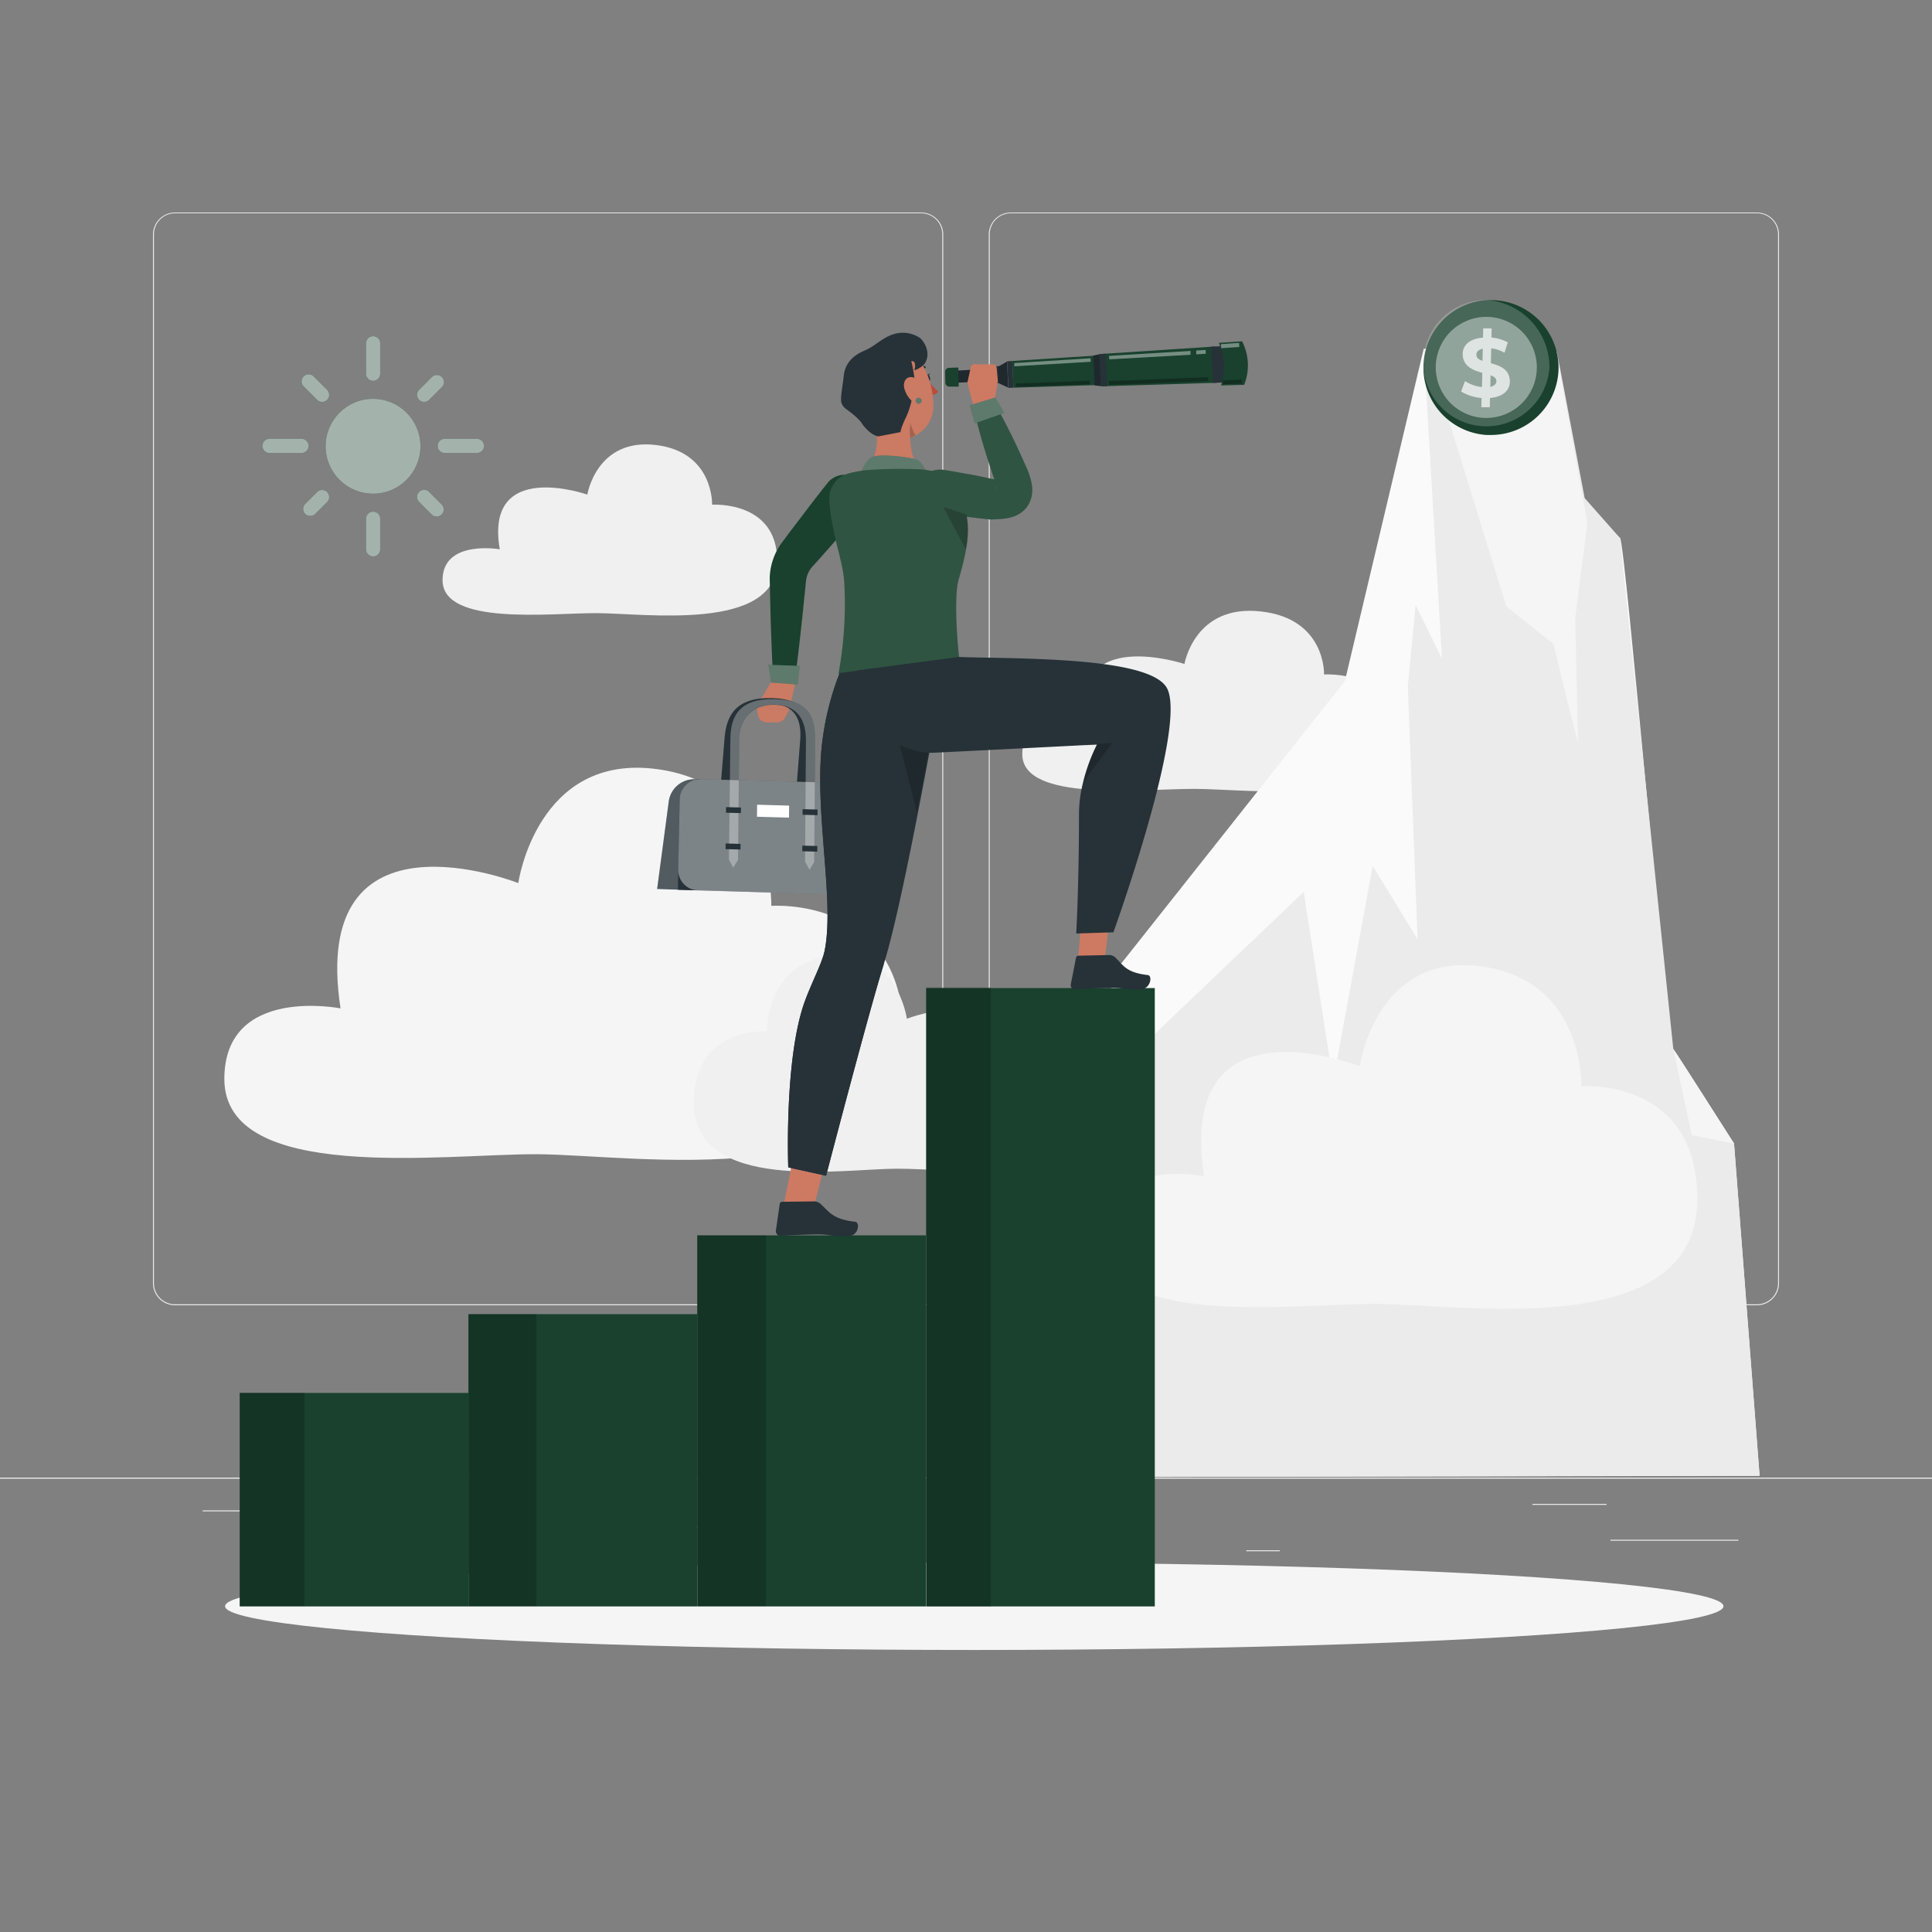 <svg xmlns="http://www.w3.org/2000/svg" viewBox="0 0 500 500"><rect x="0" y="0" width="500" height="500" fill="#808080" stroke="none"/><g id="freepik--background-complete--inject-15"><rect y="382.4" width="500" height="0.25" style="fill:#ebebeb"></rect><path d="M238.4,337.8H45.3a5.71,5.71,0,0,1-5.71-5.71V60.66A5.71,5.71,0,0,1,45.3,55H238.4a5.71,5.71,0,0,1,5.71,5.71V332.09A5.71,5.71,0,0,1,238.4,337.8ZM45.3,55.2a5.47,5.47,0,0,0-5.46,5.46V332.09a5.47,5.47,0,0,0,5.46,5.46H238.4a5.47,5.47,0,0,0,5.46-5.46V60.66a5.47,5.47,0,0,0-5.46-5.46Z" style="fill:#ebebeb"></path><path d="M454.7,337.8H261.6a5.71,5.71,0,0,1-5.71-5.71V60.66A5.71,5.71,0,0,1,261.6,55H454.7a5.71,5.71,0,0,1,5.71,5.71V332.09A5.71,5.71,0,0,1,454.7,337.8ZM261.6,55.2a5.47,5.47,0,0,0-5.46,5.46V332.09a5.47,5.47,0,0,0,5.46,5.46H454.7a5.47,5.47,0,0,0,5.46-5.46V60.66a5.47,5.47,0,0,0-5.46-5.46Z" style="fill:#ebebeb"></path><rect y="382.4" width="500" height="0.25" style="fill:#ebebeb"></rect><rect x="416.78" y="398.49" width="33.12" height="0.25" style="fill:#ebebeb"></rect><rect x="322.53" y="401.21" width="8.69" height="0.25" style="fill:#ebebeb"></rect><rect x="396.59" y="389.21" width="19.19" height="0.25" style="fill:#ebebeb"></rect><rect x="52.46" y="390.89" width="43.19" height="0.25" style="fill:#ebebeb"></rect><rect x="131.47" y="395.11" width="93.68" height="0.25" style="fill:#ebebeb"></rect><path d="M154.37,158.68c12.29,0,46.77,5,46.77-13.49,0-15.73-16.85-14.57-16.85-14.57s.48-13.63-14.53-15.45C154.37,113.31,152,128,152,128s-26.72-9.38-22.66,14.16c0,0-14.81-2.61-14.81,8C114.57,162,142.46,158.65,154.37,158.68Z" style="fill:#f0f0f0"></path><path d="M138.88,298.71c25,.07,94.92,11.53,94.92-30.88,0-36-34.19-33.39-34.19-33.39s1-31.23-29.48-35.38c-31.25-4.26-36,29.48-36,29.48s-54.25-21.48-46,32.43c0,0-30.07-6-30.07,18.28C58.1,306.37,114.7,298.64,138.88,298.71Z" style="fill:#f5f5f5"></path><path d="M232.09,302.46c-13.8,0-52.51,6.38-52.51-17.08,0-19.94,18.92-18.47,18.92-18.47s-.55-17.28,16.31-19.57c17.28-2.36,19.89,16.31,19.89,16.31s30-11.89,25.45,17.94c0,0,16.63-3.32,16.63,10.11C276.78,306.7,245.47,302.42,232.09,302.46Z" style="fill:#f0f0f0"></path><path d="M309.15,204.16c13.77,0,52.38,5.31,52.38-14.23,0-16.6-18.87-15.38-18.87-15.38s.54-14.39-16.27-16.3c-17.24-2-19.85,13.58-19.85,13.58s-29.93-9.9-25.37,14.94c0,0-16.6-2.76-16.6,8.42C264.57,207.69,295.81,204.13,309.15,204.16Z" style="fill:#f0f0f0"></path><path d="M268.09,382.28l20.12-130.45,59.84-75.55,20.4-86s49.46,47.78,50.83,49,12.26,130.24,13.77,132.21S448.77,296,448.77,296l6.61,85.94Z" style="fill:#fafafa"></path><polygon points="268.09 382.28 296.77 269.56 337.4 230.82 345.01 279.85 355.25 224.08 366.87 243.09 364.34 177.54 366.36 156.56 373.18 170.49 368.45 90.24 402.93 91.03 410.11 128.91 419.28 139.28 433.05 271.49 448.77 295.95 455.38 381.89 268.09 382.28" style="fill:#ebebeb"></polygon><path d="M369.35,90.67l20.48,66.27,12.21,9.7s6.43,26.93,6.36,25.21-.74-31.9-.74-31.9l3.16-24.62-8-43.86Z" style="fill:#f5f5f5"></path><polygon points="433.05 271.49 437.83 293.77 448.77 295.95 433.05 271.49" style="fill:#f5f5f5"></polygon><path d="M356.06,337.44c21.88.06,83.2,10.11,83.2-27.07,0-31.58-30-29.26-30-29.26s.87-27.37-25.84-31c-27.39-3.73-31.52,25.84-31.52,25.84s-47.54-18.83-40.31,28.43c0,0-26.35-5.26-26.35,16C285.27,344.16,334.88,337.38,356.06,337.44Z" style="fill:#f5f5f5"></path></g><g id="freepik--Shadow--inject-15"><rect x="104.56" y="390.89" width="6.33" height="0.25" style="fill:#ebebeb"></rect><ellipse id="freepik--path--inject-15" cx="252.14" cy="415.69" rx="193.89" ry="11.32" style="fill:#f5f5f5"></ellipse></g><g id="freepik--Coin--inject-15"><path d="M403.35,95.08a17.49,17.49,0,0,1-17.49,17.49c-.39,0-.78,0-1.17,0a17.49,17.49,0,0,1,0-34.9c.39,0,.78,0,1.17,0A17.49,17.49,0,0,1,403.35,95.08Z" style="fill:#19412E"></path><path d="M401,95.08a16.35,16.35,0,1,1-16.32-17.45A17.49,17.49,0,0,1,401,95.08Z" style="fill:#fff;opacity:0.2"></path><circle cx="384.65" cy="95.08" r="13.08" transform="translate(149.61 414.07) rotate(-67.5)" style="fill:#fff;opacity:0.4"></circle><g style="opacity:0.7"><path d="M390.67,97.86c.51,2.9-1.48,4.83-5.06,5.14l-.06,2.39h-2.18l.06-2.39a12.05,12.05,0,0,1-5.29-1.68l1-2.7a10,10,0,0,0,4.39,1.55l.09-3.68c-2.13-.61-4.49-1.41-5-4-.5-2.9,1.52-4.85,5.18-5.11l.06-2.4h2.17L386,87.36a10.82,10.82,0,0,1,4.21,1.24l-.85,2.69a8.47,8.47,0,0,0-3.44-1.13L385.84,94C387.94,94.58,390.23,95.36,390.67,97.86Zm-7-4.48.08-3.13c-1.2.24-1.78.91-1.65,1.74S382.83,93.06,383.67,93.38Zm3.58,5.05c-.11-.63-.68-1-1.49-1.31l-.07,3C386.82,99.86,387.39,99.26,387.25,98.43Z" style="fill:#fff"></path></g></g><g id="freepik--Bars--inject-15"><rect x="239.69" y="255.71" width="59.17" height="160.03" style="fill:#19412E"></rect><rect x="239.68" y="255.55" width="16.72" height="160.22" style="opacity:0.2"></rect><rect x="180.45" y="319.71" width="59.17" height="96.03" style="fill:#19412E"></rect><rect x="180.45" y="319.71" width="17.78" height="95.93" style="opacity:0.2"></rect><rect x="121.23" y="340.1" width="59.17" height="75.64" style="fill:#19412E"></rect><rect x="121.23" y="340.1" width="17.6" height="75.54" style="opacity:0.2"></rect><rect x="62.04" y="360.49" width="59.17" height="55.25" style="fill:#19412E"></rect><rect x="62.05" y="360.44" width="16.72" height="55.2" style="opacity:0.2"></rect></g><g id="freepik--Character--inject-15"><path d="M222.92,132.08c-2.81,3.4-5.71,6.73-8.6,10l-2.19,2.48-2,2.19a6.82,6.82,0,0,0-1.52,3.45l-.66,6.46c-.22,2.19-.44,4.38-.69,6.56-.49,4.38-1,8.76-1.58,13.13a2.8,2.8,0,0,1-5.57-.21c-.25-4.4-.42-8.8-.57-13.19-.09-2.2-.13-4.4-.19-6.59l-.15-6.71a16.23,16.23,0,0,1,2.83-8.78l2.17-2.93,2-2.62c2.65-3.48,5.31-7,8-10.36a5.59,5.59,0,0,1,8.72,7Z" style="fill:#19412E"></path><path d="M199.45,176.69l-3.66,6.21,8.42.85,1.48-6.3a1.34,1.34,0,0,0-1.06-1.63A6.82,6.82,0,0,0,199.45,176.69Z" style="fill:#cb7a63"></path><path d="M195.79,182.9l.39,2.19a2.25,2.25,0,0,0,2.23,1.87h2.74a2.28,2.28,0,0,0,2-1.2l1.07-2Z" style="fill:#cb7a63"></path><polygon points="198.85 172.04 206.95 172.32 206.43 177.16 199.59 176.63 198.85 172.04" style="fill:#19412E"></polygon><polygon points="198.85 172.04 206.95 172.32 206.43 177.16 199.59 176.63 198.85 172.04" style="fill:#fff;opacity:0.3"></polygon><path d="M207,222.84l-1.33,2-1-2.07,2.43-31.4c.38-5-1.3-9.09-7.51-9.24-5.81-.14-9.33,3.83-9.74,8.81l-2.54,31.34-1.39,2-.95-2.06,2.56-31.33c.47-5.79,3-10.44,12.18-10.22s10.17,5,9.72,10.77Z" style="fill:#263238"></path><path d="M181.28,201.66h-1.6a6.63,6.63,0,0,0-6.61,5.78l-3,22.62,10.42.37Z" style="fill:#263238"></path><path d="M181.28,201.66h-1.6a6.63,6.63,0,0,0-6.61,5.78l-3,22.62,10.42.37Z" style="fill:#fff;opacity:0.2"></path><path d="M210.7,223.1l-2.35-.06.23-31.4c0-5-1.94-9.09-8.16-9.25-5.82-.14-9.06,3.83-9.12,8.81L191,222.55l-2.35-.07.37-31.33c.07-5.8,2.32-10.44,11.47-10.22s10.51,5,10.47,10.77Z" style="fill:#263238"></path><path d="M221.74,231.65l-46.3-1.38.44-23.34a5.29,5.29,0,0,1,5.4-5.27l33.72.88a7.12,7.12,0,0,1,6.86,7.17Z" style="fill:#263238"></path><path d="M216.61,231.5l-36.08-1.08a5.24,5.24,0,0,1-5-5.35l.37-18.14a5.29,5.29,0,0,1,5.4-5.27l33.72.88a7.12,7.12,0,0,1,6.86,7.17l-.1,16.71A5,5,0,0,1,216.61,231.5Z" style="fill:#fff;opacity:0.4"></path><g style="opacity:0.3"><path d="M210.7,223.1l-1.19,2L208.35,223l.23-31.4c0-5-1.94-9.09-8.16-9.25-5.82-.14-9.06,3.83-9.12,8.81L191,222.55l-1.25,2-1.1-2.06.37-31.33c.07-5.8,2.32-10.44,11.47-10.22s10.51,5,10.47,10.77Z" style="fill:#fff"></path></g><polygon points="191.74 210.43 187.88 210.33 187.9 208.88 191.76 208.98 191.74 210.43" style="fill:#263238"></polygon><polygon points="191.64 219.85 187.77 219.75 187.79 218.29 191.66 218.4 191.64 219.85" style="fill:#263238"></polygon><polygon points="211.58 210.97 207.7 210.86 207.71 209.41 211.59 209.51 211.58 210.97" style="fill:#263238"></polygon><polygon points="211.51 220.41 207.63 220.3 207.64 218.84 211.52 218.95 211.51 220.41" style="fill:#263238"></polygon><polygon points="204.19 211.6 195.91 211.37 195.94 208.26 204.22 208.49 204.19 211.6" style="fill:#fff"></polygon><path d="M239.94,97c.32-.06.66.27.76.76s-.06.93-.38,1-.66-.27-.76-.75S239.62,97.05,239.94,97Z" style="fill:#263238"></path><path d="M240,97.4a1.68,1.68,0,0,0,.75-.83,1.49,1.49,0,0,1-1,.4A.57.57,0,0,1,240,97.4Z" style="fill:#263238"></path><path d="M240.64,102.29a2.81,2.81,0,0,0,2.21-.93,17.89,17.89,0,0,1-3.19-3.64Z" style="fill:#b74d3c"></path><path d="M237.26,96.2a2.31,2.31,0,0,1,1.92-.86h.1a.29.29,0,0,0,.29-.3.3.3,0,0,0-.3-.29,2.91,2.91,0,0,0-2.44,1,.32.32,0,0,0-.07.19.31.31,0,0,0,.3.3A.29.29,0,0,0,237.26,96.2Z" style="fill:#263238"></path><path d="M234.22,125.1c-8.32.09-9.6-4.44-9.6-4.44,2.48-2.42,2.6-6.86,2.07-10.82a9.34,9.34,0,0,0,2.47,2.37c2,1.31,6.31-.79,6.31-.79s0,.73.06,1.8c.13,2.59.7,7.14,3.06,7.85C238.59,121.07,243.39,125,234.22,125.1Z" style="fill:#cb7a63"></path><path d="M235.59,112.09c-.08.38-.17.77-.23,1.17a.21.21,0,0,1-.1,0,7.63,7.63,0,0,1-6.09-1.09,9.09,9.09,0,0,1-2.48-2.37c-.13-1-.31-2-.49-2.88l9.06,5Z" style="fill:#cb7a63"></path><path d="M241.55,105.3a8.42,8.42,0,0,1-4.09,7.08h0l0,0a6.87,6.87,0,0,1-2,.86.21.21,0,0,1-.1,0,7.63,7.63,0,0,1-6.09-1.09,9.09,9.09,0,0,1-2.48-2.37c-1.63-2.24-2.31-5.22-3.48-9.42a8.3,8.3,0,0,1,9.45-10.49C239,91.05,241.68,99.68,241.55,105.3Z" style="fill:#cb7a63"></path><path d="M237,112.55a4.4,4.4,0,0,1-1.47.67c-.06-1.07-.05-1.8-.06-1.8l.12-1.86S236.57,112.55,237,112.55Z" style="opacity:0.2"></path><path d="M239.37,94c-.68,1.08-2.81,2-2.74,1.74.37-.89.3-2.61-.81-2.21.31.69,1.23,5.82.81,6.45-.23.34-.44,4.44-2.19,8.07-1.39,2.89-1.39,3.78-1.39,3.78l-5.68,1.1c-2.13-.27-4.11-3-4.28-3.28-.75-1.28-3-3-4.2-3.85a3.37,3.37,0,0,1-1.12-1.55c-.39-1.09.41-5,.58-6.87.25-2.65,1.64-5.11,5.5-6.69,2.38-1,4.38-3.12,6.82-4a8,8,0,0,1,7.37.74C239.05,88.18,241.07,91.26,239.37,94Z" style="fill:#263238"></path><path d="M236.4,97.69c1.75.52,2.66,3.1,2.74,4.73.08,1.81-1.12,3-2.7,1.74a6.89,6.89,0,0,1-2.42-3.69C233.6,98.7,234.65,97.18,236.4,97.69Z" style="fill:#cb7a63"></path><path d="M238.51,103.72a.77.77,0,0,1-.77.76.76.76,0,0,1-.76-.76.77.77,0,0,1,.76-.77A.78.78,0,0,1,238.51,103.72Z" style="fill:#19412E"></path><path d="M238.51,103.72a.77.77,0,0,1-.77.76.76.76,0,0,1-.76-.76.77.77,0,0,1,.76-.77A.78.78,0,0,1,238.51,103.72Z" style="fill:#fff;opacity:0.3"></path><g id="freepik--group--inject-15"><path d="M222.24,123.66s1.29-4,3.24-5.25,10.51,0,11.85.58S240,122.6,240,122.6Z" style="fill:#19412E"></path><path d="M222.24,123.66s1.29-4,3.24-5.25,10.51,0,11.85.58S240,122.6,240,122.6Z" style="fill:#fff;opacity:0.3"></path><path d="M241.78,122a27.31,27.31,0,0,0-3.22-.54,117.29,117.29,0,0,0-13.78.15,29.38,29.38,0,0,0-4.89.83,6.87,6.87,0,0,0-5.25,7.19c.68,9.36,3.44,14.86,3.85,21A99.28,99.28,0,0,1,217,174.36l6.3,1a63.81,63.81,0,0,0,24.9-5.32h0s-1.63-14.84-.06-20.19c4.29-14.62,1.5-16.93.66-21.11A8.56,8.56,0,0,0,241.78,122Z" style="fill:#19412E"></path><path d="M248.15,149.8a29.81,29.81,0,0,0-.68,7.41c0,6,.74,12.79.74,12.79a63.63,63.63,0,0,1-24.9,5.32l-6.3-1a100.2,100.2,0,0,0,1.49-23.75c-.42-6.16-3.18-11.65-3.86-21a6.87,6.87,0,0,1,5.25-7.19,29.38,29.38,0,0,1,4.89-.83,121.82,121.82,0,0,1,13.78-.16,29.44,29.44,0,0,1,3.22.55,8.56,8.56,0,0,1,7,6.74c.3,1.5.86,2.77,1.24,4.44a22,22,0,0,1-.09,9.13A69.42,69.42,0,0,1,248.15,149.8Z" style="fill:#fff;opacity:0.1"></path><path d="M243.59,121.51c2.3.32,4.58.78,6.86,1.16s4.56.9,6.83,1.39l-.82-.07c1,0,1.91.12,2.47.16.27,0,.46,0,.39.06s-.15.06-.3.16a2.58,2.58,0,0,0-.68.53,2.4,2.4,0,0,0-.72,1.44c0,.23.07.17.08,0a6.76,6.76,0,0,0-.19-1.76l.1.29q-1.73-5-3.25-10.07c-1-3.39-1.91-6.81-2.57-10.33a2.49,2.49,0,0,1,4.56-1.78c1.9,3,3.54,6.17,5.13,9.33s3,6.36,4.45,9.59l.11.3a16.71,16.71,0,0,1,1,3.53,9,9,0,0,1,0,2.71,6.93,6.93,0,0,1-1.93,3.81,7.34,7.34,0,0,1-1.8,1.3,8.26,8.26,0,0,1-1.58.61,12.94,12.94,0,0,1-2.3.41c-1.25.12-2.17.12-3,.17h-.13l-.69-.08c-2.31-.24-4.62-.52-6.92-.81s-4.6-.61-6.89-1a5.59,5.59,0,0,1,1.76-11Z" style="fill:#19412E"></path><g style="opacity:0.1"><path d="M243.59,121.51c2.3.32,4.58.78,6.86,1.16s4.56.9,6.83,1.39l-.82-.07c1,0,1.91.12,2.47.16.27,0,.46,0,.39.06s-.15.06-.3.16a2.58,2.58,0,0,0-.68.53,2.4,2.4,0,0,0-.72,1.44c0,.23.07.17.08,0a6.76,6.76,0,0,0-.19-1.76l.1.29q-1.73-5-3.25-10.07c-1-3.39-1.91-6.81-2.57-10.33a2.49,2.49,0,0,1,4.56-1.78c1.9,3,3.54,6.17,5.13,9.33s3,6.36,4.45,9.59l.11.3a16.71,16.71,0,0,1,1,3.53,9,9,0,0,1,0,2.71,6.93,6.93,0,0,1-1.93,3.81,7.34,7.34,0,0,1-1.8,1.3,8.26,8.26,0,0,1-1.58.61,12.94,12.94,0,0,1-2.3.41c-1.25.12-2.17.12-3,.17h-.13l-.69-.08c-2.31-.24-4.62-.52-6.92-.81s-4.6-.61-6.89-1a5.59,5.59,0,0,1,1.76-11Z" style="fill:#fff"></path></g></g><polygon points="284.94 99.98 314.92 99.06 314.46 89.67 284.54 91.64 284.94 99.98" style="fill:#19412E"></polygon><polygon points="262.28 100.34 286.53 99.56 286.16 91.86 261.96 93.42 262.28 100.34" style="fill:#19412E"></polygon><polygon points="283.32 99.75 284.91 99.92 284.52 91.69 282.95 92.02 283.32 99.75" style="fill:#263238"></polygon><polygon points="283.32 99.75 284.91 99.92 284.52 91.69 282.95 92.02 283.32 99.75" style="opacity:0.2"></polygon><polygon points="284.92 99.98 286.54 99.93 286.14 91.53 284.52 91.64 284.92 99.98" style="fill:#263238"></polygon><polygon points="258.52 99.2 260.92 100.32 260.61 93.57 258.32 94.91 258.52 99.2" style="fill:#263238"></polygon><polygon points="246.2 99.12 253.33 98.75 253.18 95.59 246.05 96.01 246.2 99.12" style="fill:#263238"></polygon><polygon points="246.2 99.12 253.33 98.75 253.18 95.59 246.05 96.01 246.2 99.12" style="opacity:0.2"></polygon><polygon points="252.35 99.38 260.28 99.08 260.08 94.66 252.15 95.13 252.35 99.38" style="fill:#263238"></polygon><polygon points="258.52 99.2 260.92 100.32 260.61 93.57 258.32 94.91 258.52 99.2" style="opacity:0.2"></polygon><polygon points="260.97 100.38 262.28 100.34 261.96 93.42 260.64 93.5 260.97 100.38" style="fill:#263238"></polygon><polygon points="313.9 99.09 318.61 98.92 318.14 89.49 313.44 89.73 313.9 99.09" style="fill:#263238"></polygon><path d="M316,99.76l6-.17.15-.42a13.61,13.61,0,0,0-.7-10.84h0l-6,.41.13.31A15.32,15.32,0,0,1,316,99.76Z" style="fill:#19412E"></path><g style="opacity:0.4"><path d="M309.6,90.71l2.42-.15.05,1-2.46.15A4,4,0,0,1,309.6,90.71Z" style="fill:#fff"></path><path d="M308.13,90.82a4.43,4.43,0,0,0,0,1L287.1,93,287,92.1Z" style="fill:#fff"></path></g><g style="opacity:0.4"><polygon points="262.47 93.96 262.51 94.8 282.29 93.63 282.24 92.71 262.47 93.96" style="fill:#fff"></polygon></g><g style="opacity:0.4"><polygon points="315.98 89.06 316.04 90.11 320.73 89.8 320.68 88.73 315.98 89.06" style="fill:#fff"></polygon></g><path d="M321.38,98.2a4.88,4.88,0,0,0,0,1.08l-4.85.16-.06-1Z" style="isolation:isolate;opacity:0.3"></path><path d="M312.69,97.62a4,4,0,0,0,0,1L287,99.58l-.05-.94Z" style="isolation:isolate;opacity:0.3"></path><path d="M282.05,98.52a4.71,4.71,0,0,0,0,.92l-19.13.67,0-.84Z" style="isolation:isolate;opacity:0.3"></path><path d="M244.6,96.13l.06,3a1,1,0,0,0,1,.92l2.45,0-.1-4.94-2.45.09A1,1,0,0,0,244.6,96.13Z" style="fill:#19412E"></path><path d="M257.27,104.51l.93-5.63a3.28,3.28,0,0,0,0-.7l-.27-3a1.06,1.06,0,0,0-.73-.89l-4.5,0a1.16,1.16,0,0,0-1.44.62l-.81,3.69a1.79,1.79,0,0,0,0,.83l1.34,5.08a1.26,1.26,0,0,0,1,.85l2.94,0A1.26,1.26,0,0,0,257.27,104.51Z" style="fill:#ce7a63"></path><polygon points="259.91 106.88 252.26 109.57 250.99 104.87 257.56 102.88 259.91 106.88" style="fill:#19412E"></polygon><polygon points="259.91 106.88 252.26 109.57 250.99 104.87 257.56 102.88 259.91 106.88" style="fill:#fff;opacity:0.3"></polygon><path d="M250,142.27l-5.86-11.06,6,1.93A22,22,0,0,1,250,142.27Z" style="opacity:0.2"></path><polygon points="280.17 234.07 278.95 249.1 285.79 249.23 287.67 233.75 280.17 234.07" style="fill:#ce7a63"></polygon><path d="M286.87,247.17l-7.79.16a.65.65,0,0,0-.61.54l-1.34,6.84a1.11,1.11,0,0,0,.79,1.33l.22,0c2.81-.11,5.31-.32,8.81-.39,4.13-.08,3.09.47,7.95.45,2.92,0,3.42-3.6,2.18-3.75-5.69-.66-6.29-2.48-8.51-4.62A2.37,2.37,0,0,0,286.87,247.17Z" style="fill:#263238"></path><polygon points="205.51 298.45 202.74 312.24 210.09 314.49 213.64 300.4 205.51 298.45" style="fill:#ce7a63"></polygon><path d="M244.84,170.6s-10.46,61.07-16.15,79c-4,12.79-14.9,54.66-14.9,54.66L204,302.12s-1.1-28.5,4.37-43.21c1.87-5,4.31-9.55,5-12.66,2.82-13.29-3-37.4-.42-55.38a73.06,73.06,0,0,1,4.36-16.7Z" style="fill:#263238"></path><path d="M228.69,249.64c-4,12.79-14.9,54.66-14.9,54.66L204,302.12s-1.1-28.5,4.37-43.21c1.87-5,4.31-9.55,5-12.66,2.82-13.29-3-37.4-.42-55.38a73.06,73.06,0,0,1,4.36-16.7" style="fill:#263238"></path><polygon points="232.01 189.48 237.28 210.16 241.13 190.38 232.01 189.48" style="isolation:isolate;opacity:0.2"></polygon><path d="M288.15,241.28l-9.62.31s.71-12.59.71-31a34.1,34.1,0,0,1,1.06-8.12,46.78,46.78,0,0,1,3.59-9.79l-2.79.14c-5.44.28-39.16,2-39.82,2-.5-.05-3.57.36-9.06-2.32-10.21-5-10.31-19-10.31-19L248.2,170s.43.08,6.76.19c19.19.33,42.77,1.07,46.91,7.66C307.69,187.12,288.15,241.28,288.15,241.28Z" style="fill:#263238"></path><path d="M210.46,310.92l-8.06.1a.61.61,0,0,0-.6.54l-1,6.9a1.22,1.22,0,0,0,.9,1.35l.23,0c2.91-.09,5.48-.29,9.1-.34,4.28-.05,3.23.5,8.25.5,3,0,3.35-3.61,2.06-3.77-5.93-.69-6.66-2.54-9.07-4.71A2.61,2.61,0,0,0,210.46,310.92Z" style="fill:#263238"></path><path d="M280.3,202.52a46.78,46.78,0,0,1,3.59-9.79l-2.79.14a.71.71,0,0,0-.26-.05l7-.59Z" style="isolation:isolate;opacity:0.2"></path></g><g id="freepik--Sun--inject-15"><circle cx="96.54" cy="115.49" r="12.27" style="fill:#19412E"></circle><circle cx="96.54" cy="115.49" r="12.27" style="fill:#fff;opacity:0.6"></circle><path d="M96.56,98.55a1.83,1.83,0,0,1-1.82-1.83v-8a1.83,1.83,0,0,1,3.65,0v8A1.83,1.83,0,0,1,96.56,98.55Z" style="fill:#19412E"></path><path d="M96.56,144a1.83,1.83,0,0,1-1.82-1.82v-8.06a1.83,1.83,0,0,1,3.65,0v8.06A1.83,1.83,0,0,1,96.56,144Z" style="fill:#19412E"></path><path d="M83.36,104a1.81,1.81,0,0,1-1.29-.54L78.59,100a1.82,1.82,0,0,1,2.58-2.58l3.48,3.48a1.83,1.83,0,0,1,0,2.58A1.81,1.81,0,0,1,83.36,104Z" style="fill:#19412E"></path><path d="M113,133.67a1.86,1.86,0,0,1-1.29-.53l-3.24-3.25a1.82,1.82,0,0,1,2.58-2.58l3.24,3.25a1.82,1.82,0,0,1-1.29,3.11Z" style="fill:#19412E"></path><path d="M77.89,117.22h-8a1.83,1.83,0,1,1,0-3.65h8a1.83,1.83,0,1,1,0,3.65Z" style="fill:#19412E"></path><path d="M123.29,117.22h-8.05a1.83,1.83,0,1,1,0-3.65h8.05a1.83,1.83,0,1,1,0,3.65Z" style="fill:#19412E"></path><path d="M80.29,133.5A1.81,1.81,0,0,1,79,133a1.83,1.83,0,0,1,0-2.58l3.07-3.07a1.82,1.82,0,0,1,2.58,2.58L81.58,133A1.81,1.81,0,0,1,80.29,133.5Z" style="fill:#19412E"></path><path d="M109.77,104a1.79,1.79,0,0,1-1.29-.54,1.83,1.83,0,0,1,0-2.58l3.29-3.29a1.82,1.82,0,0,1,2.58,2.58l-3.29,3.29A1.83,1.83,0,0,1,109.77,104Z" style="fill:#19412E"></path><g style="opacity:0.6"><path d="M96.56,98.55a1.83,1.83,0,0,1-1.82-1.83v-8a1.83,1.83,0,0,1,3.65,0v8A1.83,1.83,0,0,1,96.56,98.55Z" style="fill:#fff"></path><path d="M96.56,144a1.83,1.83,0,0,1-1.82-1.82v-8.06a1.83,1.83,0,0,1,3.65,0v8.06A1.83,1.83,0,0,1,96.56,144Z" style="fill:#fff"></path><path d="M83.36,104a1.81,1.81,0,0,1-1.29-.54L78.59,100a1.82,1.82,0,0,1,2.58-2.58l3.48,3.48a1.83,1.83,0,0,1,0,2.58A1.81,1.81,0,0,1,83.36,104Z" style="fill:#fff"></path><path d="M113,133.67a1.86,1.86,0,0,1-1.29-.53l-3.24-3.25a1.82,1.82,0,0,1,2.58-2.58l3.24,3.25a1.82,1.82,0,0,1-1.29,3.11Z" style="fill:#fff"></path><path d="M77.89,117.22h-8a1.83,1.83,0,1,1,0-3.65h8a1.83,1.83,0,1,1,0,3.65Z" style="fill:#fff"></path><path d="M123.29,117.22h-8.05a1.83,1.83,0,1,1,0-3.65h8.05a1.83,1.83,0,1,1,0,3.65Z" style="fill:#fff"></path><path d="M80.29,133.5A1.81,1.81,0,0,1,79,133a1.83,1.83,0,0,1,0-2.58l3.07-3.07a1.82,1.82,0,0,1,2.58,2.58L81.58,133A1.81,1.81,0,0,1,80.29,133.5Z" style="fill:#fff"></path><path d="M109.77,104a1.79,1.79,0,0,1-1.29-.54,1.83,1.83,0,0,1,0-2.58l3.29-3.29a1.82,1.82,0,0,1,2.58,2.58l-3.29,3.29A1.83,1.83,0,0,1,109.77,104Z" style="fill:#fff"></path></g></g></svg>

